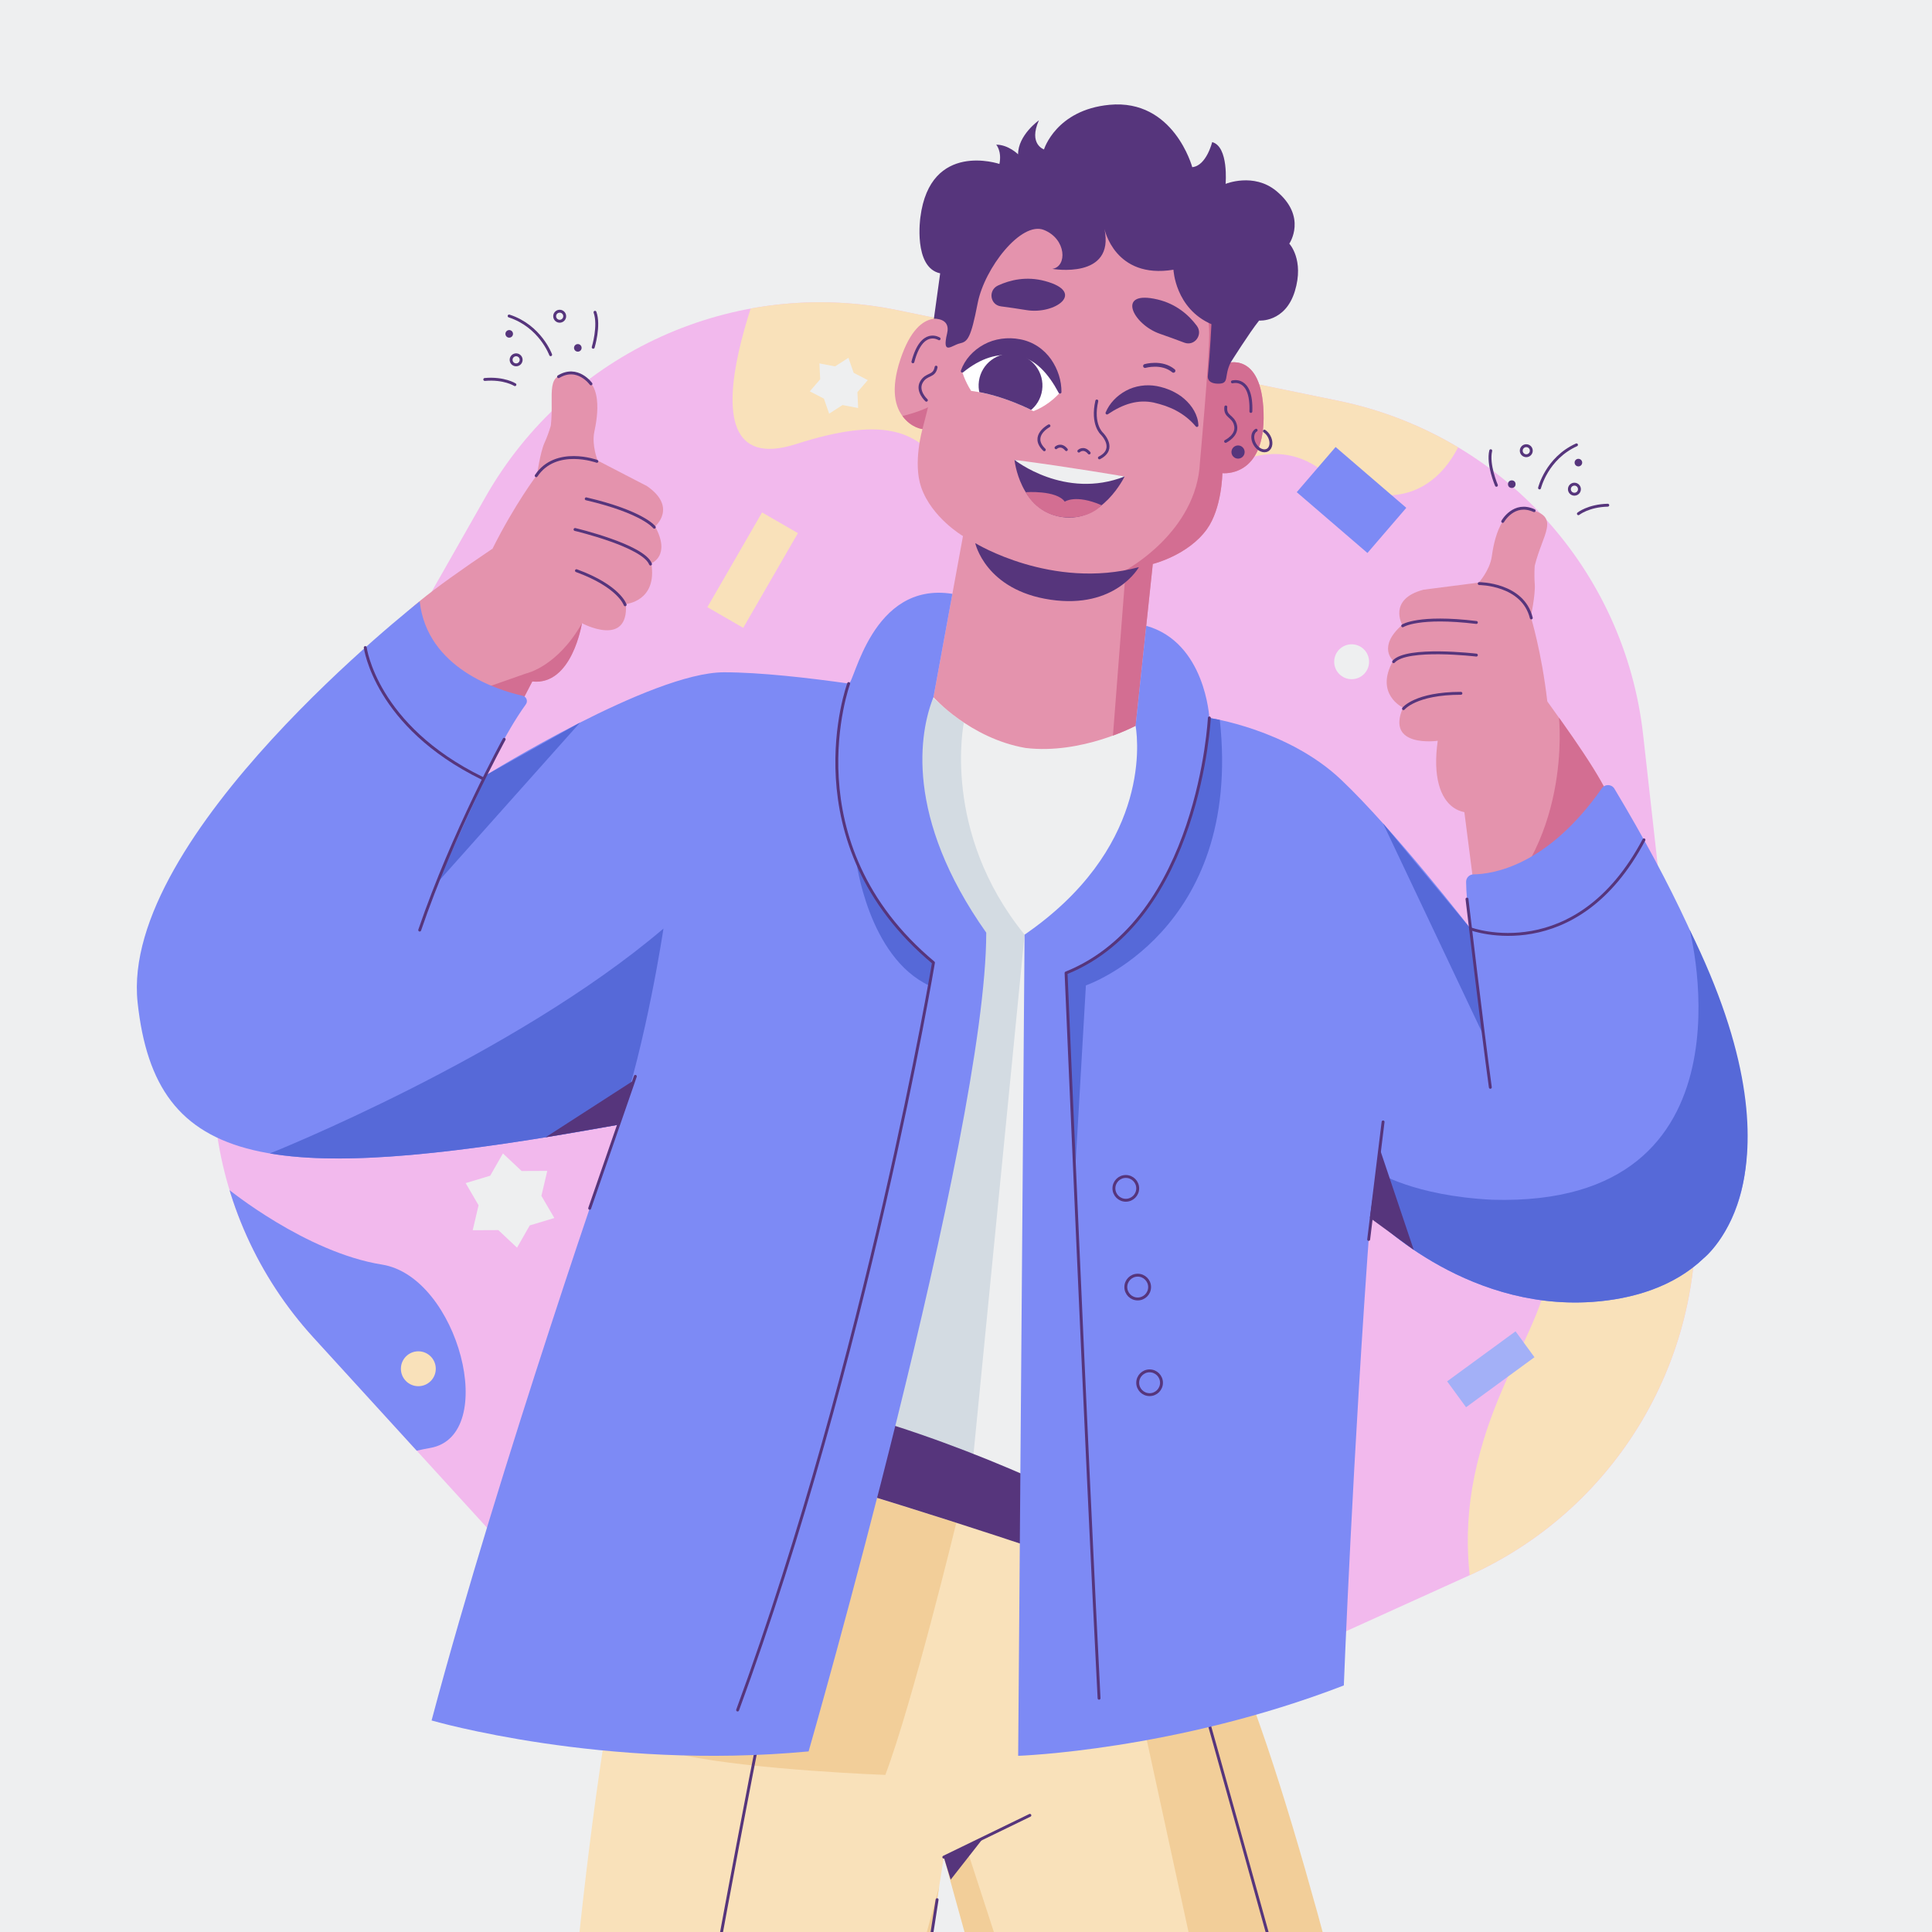 <?xml version="1.0" encoding="utf-8"?>
<!-- Generator: Adobe Illustrator 27.5.0, SVG Export Plug-In . SVG Version: 6.00 Build 0)  -->
<svg version="1.1" xmlns="http://www.w3.org/2000/svg" xmlns:xlink="http://www.w3.org/1999/xlink" x="0px" y="0px"
	 viewBox="0 0 500 500" style="enable-background:new 0 0 500 500;" xml:space="preserve">
<g id="BACKGROUND">
	<rect style="fill:#EEEFF0;" width="500" height="500"/>
</g>
<g id="OBJECTS">
	<g>
		<path style="fill:#F2B9ED;" d="M125.665,128.589L68.11,229.839c-21.315,37.497-16.061,84.455,13.014,116.314l78.509,86.026
			c29.075,31.859,75.358,41.373,114.643,23.566l106.077-48.083c39.284-17.807,62.635-58.885,57.839-101.749l-12.95-115.743
			c-4.796-42.864-36.648-77.766-78.896-86.45l-114.08-23.45C190.016,71.584,146.98,91.092,125.665,128.589z"/>
		<g>
			<defs>
				<path id="SVGID_1_" d="M125.665,128.589L68.11,229.839c-21.315,37.497-16.061,84.455,13.014,116.314l78.509,86.026
					c29.075,31.859,75.358,41.373,114.643,23.566l106.077-48.083c39.284-17.807,62.635-58.885,57.839-101.749l-12.95-115.743
					c-4.796-42.864-36.648-77.766-78.896-86.45l-114.08-23.45C190.016,71.584,146.98,91.092,125.665,128.589z"/>
			</defs>
			<clipPath id="SVGID_00000108271564364556736060000015326033906505691032_">
				<use xlink:href="#SVGID_1_"  style="overflow:visible;"/>
			</clipPath>
			<g style="clip-path:url(#SVGID_00000108271564364556736060000015326033906505691032_);">
				<path style="fill:#F9E1BA;" d="M202.465,58.64c0,0-31.207,67.407,3.529,56.293c45.329-14.503,32.019,16.055,65.017,31.996
					c16.408,7.926,45.3-43.84,70.75-25.452c25.451,18.389,40.737-4.925,39.138-24.151C379.301,78.099,291.445,11.833,202.465,58.64z
					"/>
				<path style="fill:#F9E1BA;" d="M391.039,439.845c0,0-16.421-24.115-9.449-57.905c6.972-33.79,27.767-47.627,16.379-72.673
					c-11.388-25.046,70.585-6.308,43.915,55.607C415.213,426.789,391.039,439.845,391.039,439.845z"/>
				<path style="fill:#7D8AF5;" d="M58.977,307.666c0,0,20.133,16.462,39.886,19.607c19.754,3.145,30.422,44.282,12.495,47.451
					s-42.219,14.573-49.755,44.346C54.068,448.843,33.367,345.137,58.977,307.666z"/>
			</g>
		</g>
	</g>
	<g>
		<polygon style="fill:#EEEFF0;" points="126.867,304.27 120.512,306.185 123.855,311.918 122.336,318.379 128.973,318.35
			133.808,322.896 137.102,317.134 143.457,315.219 140.114,309.486 141.633,303.025 134.996,303.054 130.16,298.508 		"/>
		<polygon style="fill:#EEEFF0;" points="216.111,94.821 212.068,94.052 212.262,98.162 209.574,101.278 213.231,103.165
			214.585,107.051 218.048,104.828 222.09,105.598 221.897,101.487 224.584,98.371 220.928,96.484 219.574,92.599 		"/>
		<path style="fill:#F9E1BA;" d="M103.751,354.233c0,2.494,2.022,4.515,4.515,4.515c2.494,0,4.515-2.021,4.515-4.515
			c0-2.494-2.022-4.515-4.515-4.515C105.772,349.717,103.751,351.739,103.751,354.233z"/>
		<path style="fill:#EEEFF0;" d="M345.288,171.26c0,2.494,2.022,4.515,4.515,4.515c2.494,0,4.515-2.021,4.515-4.515
			c0-2.494-2.022-4.515-4.515-4.515C347.31,166.745,345.288,168.766,345.288,171.26z"/>

			<rect x="337.734" y="121.6" transform="matrix(-0.758 -0.652 0.652 -0.758 530.612 455.488)" style="fill:#7D8AF5;" width="24.139" height="15.421"/>

			<rect x="180.637" y="142.192" transform="matrix(0.5 -0.866 0.866 0.5 -30.386 242.465)" style="fill:#F9E1BA;" width="28.303" height="10.711"/>

			<rect x="375.036" y="350.082" transform="matrix(0.807 -0.59 0.59 0.807 -134.685 296.246)" style="fill:#A3B0F7;" width="21.938" height="8.302"/>
	</g>
	<g>
		<defs>
			<rect id="SVGID_00000107577223330187212800000004041899345657242765_" width="500" height="500"/>
		</defs>
		<clipPath id="SVGID_00000112628629208723576420000005565197558347347370_">
			<use xlink:href="#SVGID_00000107577223330187212800000004041899345657242765_"  style="overflow:visible;"/>
		</clipPath>
		<g style="clip-path:url(#SVGID_00000112628629208723576420000005565197558347347370_);">
			<g>
				<path style="fill:#F9E1BA;" d="M321.311,433.787c0,0,33.049,100.651,38.001,133.988c0,0-56.592,12.822-86.724,15.386
					c0,0-19.998-75.928-28.333-102.533c0,0-1.28,7.652-16.925,108.944c0,0-35.952-7.732-82.757-27.907
					c0,0,7.268-115.021,23.15-164.11C183.605,348.466,285.761,355.959,321.311,433.787z"/>
				<g>
					<path style="fill:#F2CE99;" d="M247.492,394.086c0,0-11.301,46.528-18.371,65.263c0,0-33.613-1.244-51.98-5.041l39.096-69.957
						L247.492,394.086z"/>
					<path style="fill:#F2CE99;" d="M294.437,439.502l29.485,135.655l35.39-7.381c0,0-20.753-91.324-38.001-133.988L294.437,439.502
						z"/>
					<polygon style="fill:#F2CE99;" points="250,477.838 283.854,581.909 272.588,583.161 244.256,480.628 					"/>
					<polygon style="fill:#F2CE99;" points="243.04,488.302 216.237,586.809 227.33,589.572 					"/>
				</g>

					<line style="fill:none;stroke:#56357C;stroke-width:0.75;stroke-linecap:round;stroke-linejoin:round;stroke-miterlimit:10;" x1="244.256" y1="480.628" x2="266.529" y2="469.809"/>

					<path style="fill:none;stroke:#56357C;stroke-width:0.75;stroke-linecap:round;stroke-linejoin:round;stroke-miterlimit:10;" d="
					M173.642,573.231c0,0,24.692-144.208,39.751-202.096"/>

					<path style="fill:none;stroke:#56357C;stroke-width:0.75;stroke-linecap:round;stroke-linejoin:round;stroke-miterlimit:10;" d="
					M300.594,402.667c0,0,21.201,74.076,46.658,167.739"/>

					<line style="fill:none;stroke:#56357C;stroke-width:0.75;stroke-linecap:round;stroke-linejoin:round;stroke-miterlimit:10;" x1="242.523" y1="491.633" x2="237.78" y2="522.054"/>
				<polygon style="fill:#56357C;" points="246.033,486.449 254.494,475.655 244.256,480.628 				"/>
			</g>
			<path style="fill:#EEEFF0;" d="M241.58,180.419c0,0,19.075,19.552,52.316,7.417c0,0,47.312,15.962,45.865,40.081
				c-1.447,24.118-18.419,183.586-18.419,183.586s-69.119-39.215-141.59-53.647C179.751,357.856,198.635,242.343,241.58,180.419z"/>
			<path style="fill:#D3DBE2;" d="M249.454,187.002c0,0-5.939,28.251,15.704,54.889l-13.215,134.385l-32.723-5.14
				c0,0,10.742-194.672,17.039-195.36C236.259,175.775,245.454,184.612,249.454,187.002z"/>
			<path style="fill:#56357C;" d="M320.051,420.945l1.291-9.442c0,0-70.93-47.039-141.59-53.647c0,0-4.238,7.425-6.109,13.974
				C173.642,371.83,284.969,403.17,320.051,420.945z"/>
			<g>
				<path style="fill:#E493AD;" d="M248.418,71.512c-1.186,5.275-2.488,12.013-2.488,12.013s-7.797-5.774-12.888,9.418
					c-5.411,16.146,5.689,18.108,5.689,18.108s-2.528,8.766-0.316,15.095c2.753,7.876,10.801,12.588,10.801,12.588l-5.049,27.564
					l-2.587,14.122c0,0,9.4,10.646,23.831,13.152c14.542,1.751,28.485-5.735,28.485-5.735l1.714-16.139l2.734-25.746
					c0,0,9.063-2.198,13.965-8.949c3.94-5.426,4.04-14.548,4.04-14.548s11.196,1.315,10.657-15.706
					c-0.506-16.014-9.634-12.727-9.634-12.727s0.691-6.828,1.072-12.221c0,0,1.096-24.537-31.476-29.323
					C254.394,47.692,248.418,71.512,248.418,71.512z"/>
				<path style="fill:#D36E92;" d="M286.967,52.478C319.54,57.263,318.443,81.8,318.443,81.8
					c-0.382,5.393-1.072,12.221-1.072,12.221s9.128-3.287,9.634,12.727c0.538,17.021-10.657,15.706-10.657,15.706
					s-0.1,9.122-4.04,14.548c-4.901,6.751-13.965,8.949-13.965,8.949l-2.734,25.746l-1.714,16.139c0,0-2.242,1.204-5.866,2.533
					l3.308-42.821c0,0,18.417-9.848,19.214-27.983c0,0,2.391-26.105,2.391-33.08C312.943,79.51,310.013,59.522,286.967,52.478z"/>
				<path style="fill:#56357C;" d="M252.393,140.557c0,0,19.839,12.212,42.351,6.222c0,0-6.01,10.902-22.871,8.425
					C255.014,152.727,252.393,140.557,252.393,140.557z"/>

					<path style="fill:none;stroke:#56357C;stroke-width:0.75;stroke-linecap:round;stroke-linejoin:round;stroke-miterlimit:10;" d="
					M317.183,114.233c0,0,3.149-1.514,2.585-4.104c-0.564-2.591-2.834-2.158-2.529-4.819"/>

					<path style="fill:none;stroke:#56357C;stroke-width:0.75;stroke-linecap:round;stroke-linejoin:round;stroke-miterlimit:10;" d="
					M318.943,98.832c0,0,5.102-1.504,4.783,7.651"/>

					<path style="fill:none;stroke:#56357C;stroke-width:0.75;stroke-linecap:round;stroke-linejoin:round;stroke-miterlimit:10;" d="
					M239.747,103.577c0,0-2.58-2.356-1.295-4.675c1.285-2.319,3.335-1.252,3.808-3.888"/>

					<path style="fill:none;stroke:#56357C;stroke-width:0.75;stroke-linecap:round;stroke-linejoin:round;stroke-miterlimit:10;" d="
					M243.041,87.68c0,0-4.454-2.908-6.782,5.952"/>
				<g>

						<path style="fill:none;stroke:#56357C;stroke-width:0.75;stroke-linecap:round;stroke-linejoin:round;stroke-miterlimit:10;" d="
						M271.472,110.203c0,0-4.957,2.606-1.206,6.197"/>

						<path style="fill:none;stroke:#56357C;stroke-width:0.75;stroke-linecap:round;stroke-linejoin:round;stroke-miterlimit:10;" d="
						M284.525,118.495c4.626-2.36,0.628-6.282,0.628-6.282s-2.686-2.377-1.301-8.444"/>

						<path style="fill:none;stroke:#56357C;stroke-width:0.75;stroke-linecap:round;stroke-linejoin:round;stroke-miterlimit:10;" d="
						M273.297,115.876c0,0,1.252-1.21,2.672,0.484"/>

						<path style="fill:none;stroke:#56357C;stroke-width:0.75;stroke-linecap:round;stroke-linejoin:round;stroke-miterlimit:10;" d="
						M279.203,116.744c0,0,1.252-1.21,2.672,0.484"/>
				</g>
				<g>
					<g>
						<path style="fill:#56357C;" d="M286.141,106.738c0.999-2.368,2.86-4.309,5.228-5.602c2.367-1.295,5.309-1.722,8.003-1.217
							c1.35,0.253,2.554,0.649,3.781,1.183c1.198,0.571,2.363,1.243,3.365,2.147c2.007,1.755,3.535,4.173,3.626,6.853
							c0.007,0.211-0.158,0.388-0.37,0.396c-0.121,0.004-0.232-0.049-0.305-0.135l-0.047-0.056
							c-1.499-1.781-3.233-3.078-5.043-4.046c-0.899-0.502-1.869-0.867-2.829-1.234c-0.969-0.321-2.023-0.63-2.985-0.846
							c-1.936-0.4-3.885-0.359-5.873,0.169c-1.984,0.518-4.001,1.522-5.945,2.832l-0.038,0.025
							c-0.176,0.118-0.414,0.072-0.533-0.104C286.101,106.991,286.093,106.853,286.141,106.738z"/>
					</g>
				</g>
				<g>
					<path style="fill:#FFFFFF;" d="M251.323,101.156c-1.667-2.608-2.334-5.041-2.334-5.041s16.047-13.396,25.346,5.439
						c0,0-2.516,3.168-6.894,4.852C267.441,106.406,259.937,102.29,251.323,101.156z"/>
					<g>
						<g>
							<defs>
								<path id="SVGID_00000101812865363069696280000012815435606113830078_" d="M251.318,101.148
									c-1.663-2.604-2.328-5.032-2.328-5.032s16.1-13.389,25.346,5.439c0,0-2.505,3.154-6.866,4.841
									C267.469,106.395,259.534,102.167,251.318,101.148z"/>
							</defs>
							<clipPath id="SVGID_00000029759341280751596260000005825716591371604132_">
								<use xlink:href="#SVGID_00000101812865363069696280000012815435606113830078_"  style="overflow:visible;"/>
							</clipPath>
							<path style="clip-path:url(#SVGID_00000029759341280751596260000005825716591371604132_);fill:#56357C;" d="M253.351,98.604
								c-0.651,4.514,2.48,8.702,6.995,9.354c4.514,0.651,8.702-2.48,9.354-6.995c0.651-4.514-2.48-8.702-6.995-9.354
								S254.002,94.09,253.351,98.604z"/>
						</g>
					</g>
					<g>
						<path style="fill:#56357C;" d="M273.967,101.627c-1.313-2.45-2.842-4.696-4.641-6.394c-1.798-1.709-3.856-2.792-6.136-3.163
							c-2.368-0.403-4.77-0.273-7.096,0.443c-2.328,0.721-4.629,2.052-6.785,3.8l-0.037,0.03c-0.164,0.133-0.405,0.108-0.538-0.056
							c-0.087-0.107-0.106-0.247-0.064-0.368c1.003-2.858,3.17-5.25,5.964-6.765c2.803-1.533,6.208-1.961,9.334-1.355
							c1.613,0.289,3.193,0.922,4.571,1.822c1.383,0.898,2.54,2.068,3.458,3.343c1.795,2.59,2.726,5.539,2.706,8.519
							c-0.001,0.211-0.173,0.381-0.384,0.379c-0.144-0.001-0.27-0.082-0.334-0.201L273.967,101.627z"/>
					</g>
				</g>
				<g>
					<path style="fill:#56357C;" d="M262.55,119.012c0,0,14.349,2.908,28.493,4.302c0,0-5.766,12.061-16.156,10.493
						C263.859,132.141,262.55,119.012,262.55,119.012z"/>
					<path style="fill:#D36E92;" d="M265.464,127.379c0,0,7.937-0.579,10.098,2.451c0,0,2.787-1.996,9.535,0.921
						c0,0-3.222,3.899-10.209,3.055C268.064,132.982,265.464,127.379,265.464,127.379z"/>
					<path style="fill:#EEEFF0;" d="M262.55,119.012c0,0,13.001,10.383,28.493,4.302
						C291.043,123.314,276.756,120.856,262.55,119.012z"/>
				</g>
				<path style="fill:#56357C;" d="M306.495,88.678c2.674,1.015,4.941-2.098,3.225-4.385c-2.111-2.814-5.343-5.651-10.148-6.788
					c-10.875-2.573-6.426,6.448,0.602,8.877C302.438,87.164,304.602,87.959,306.495,88.678z"/>
				<path style="fill:#56357C;" d="M259.038,79.282c-2.835-0.375-3.355-4.19-0.759-5.39c3.193-1.476,7.384-2.44,12.154-1.162
					c10.795,2.894,2.599,8.724-4.741,7.529C263.328,79.874,261.046,79.547,259.038,79.282z"/>
				<path style="fill:none;stroke:#56357C;stroke-linecap:round;stroke-linejoin:round;stroke-miterlimit:10;" d="M296.338,94.722
					c0,0,4.331-1.268,7.349,1.239"/>
				<path style="fill:#56357C;" d="M241.688,82.493c0,0,4.395-0.279,3.432,3.747c-1.423,5.946,1.225,3.093,3.267,2.636
					c2.042-0.457,2.859-1.274,4.629-10.395c1.77-9.121,11.286-21.314,17.152-18.969c5.866,2.345,6.057,9.519,2.168,10.071
					c0,0,16.252,2.862,13.493-10.365c0,0,2.622,13.092,17.858,10.585c0,0,0.452,10.033,9.832,14.098c0,0-0.313,6.723-0.938,13.445
					c0,0-0.318,1.951,2.703,1.951c3.021,0,1.375-1.895,3.227-5.512c0,0,4.846-7.716,7.341-10.823c0,0,6.756,0.557,9.251-7.593
					c2.495-8.151-1.433-12.314-1.433-12.314s4.769-6.942-3.392-13.655c-5.832-4.797-13.093-1.815-13.093-1.815
					s0.849-9.648-3.476-10.812c0,0-1.497,6.154-5.156,6.487c0,0-4.763-17.722-21.436-16.135
					c-13.818,1.315-16.933,11.545-16.933,11.545s-4.08-1.342-1.319-7.525c0,0-5.389,3.798-5.389,8.788c0,0-2.495-2.495-5.656-2.495
					c0,0,1.497,1.663,0.832,4.99c0,0-17.919-6.101-20.456,13.781c0,0-1.907,13.014,5.119,14.529L241.688,82.493z"/>

					<path style="fill:none;stroke:#56357C;stroke-width:0.75;stroke-linecap:round;stroke-linejoin:round;stroke-miterlimit:10;" d="
					M327.224,111.57c0.447,0.295,0.861,0.73,1.175,1.274c0.816,1.414,0.657,3.034-0.355,3.618c-1.012,0.584-2.494-0.088-3.311-1.502
					c-0.816-1.414-0.657-3.034,0.355-3.618"/>
				<path style="fill:#56357C;" d="M322.114,116.987c0,0.943-0.764,1.707-1.707,1.707c-0.943,0-1.707-0.764-1.707-1.707
					s0.764-1.707,1.707-1.707C321.35,115.28,322.114,116.044,322.114,116.987z"/>
				<path style="fill:#D36E92;" d="M233.552,107.661c0,0,3.656-0.821,6.624-2.262l-1.444,5.651
					C238.732,111.05,235.835,110.818,233.552,107.661z"/>
			</g>
			<g>
				<path style="fill:#E493AD;" d="M378.483,206.351l4.101,31.908c0,0,27.637-1.256,31.908-13.567
					c4.271-12.311,9.828-10.225-14.055-43.175L378.483,206.351z"/>
				<path style="fill:#D36E92;" d="M382.584,238.259c0,0,27.637-1.256,31.908-13.567c4.081-11.762,9.335-10.382-11.035-38.975
					C403.457,185.717,407.15,219.358,382.584,238.259z"/>
				<path style="fill:#E493AD;" d="M400.437,181.516c0,0-4.284,18.563-12.239,25.498c-7.955,6.936-18.767,3.468-16.115-15.299
					c0,0-13.579,1.94-8.985-8.575c0,0-7.453-3.471-2.552-12.149c0,0-4.186-3.573,2.348-9.291c0,0-3.777-6.636,5.513-9.087
					c0,0,7.963-1.021,14.293-1.838c0,0,2.859-3.165,3.369-6.738c0.51-3.573,2.246-14.089,10.005-12.149
					c7.759,1.94,3.165,6.228,1.123,14.497c0,0-0.204,2.144,0,4.798c0.204,2.655-1.021,8.481-1.021,8.481
					S398.973,168.695,400.437,181.516z"/>

					<path style="fill:none;stroke:#56357C;stroke-width:0.75;stroke-linecap:round;stroke-linejoin:round;stroke-miterlimit:10;" d="
					M382.822,151.033c0,0,11.294,0.006,13.477,8.89"/>

					<path style="fill:none;stroke:#56357C;stroke-width:0.75;stroke-linecap:round;stroke-linejoin:round;stroke-miterlimit:10;" d="
					M363.015,161.957c0,0,4.029-2.686,19.069-0.862"/>

					<path style="fill:none;stroke:#56357C;stroke-width:0.75;stroke-linecap:round;stroke-linejoin:round;stroke-miterlimit:10;" d="
					M382.084,169.54c0,0-18.055-2.141-21.417,1.707"/>

					<path style="fill:none;stroke:#56357C;stroke-width:0.75;stroke-linecap:round;stroke-linejoin:round;stroke-miterlimit:10;" d="
					M363.22,183.397c0,0,3.086-3.967,14.865-3.967"/>
			</g>
			<g>
				<path style="fill:#E493AD;" d="M139.578,172.843l-14.795,28.566c0,0-25.53-10.657-25.32-23.686
					c0.21-13.029-5.725-12.975,28.009-35.737L139.578,172.843z"/>
				<path style="fill:#E493AD;" d="M127.472,141.986c0,0-2.342,18.906,2.753,28.149c5.095,9.243,16.439,9.693,20.384-8.845
					c0,0,12.09,6.48,11.381-4.974c0,0,8.191-0.705,6.564-10.537c0,0,5.157-1.921,0.98-9.533c0,0,5.824-4.938-2.063-10.426
					c0,0-7.13-3.69-12.796-6.628c0,0-1.6-3.953-0.854-7.485s2.722-14.005-5.232-14.844c-7.954-0.839-5.109,4.765-6.027,13.233
					c0,0-0.543,2.084-1.645,4.507c-1.102,2.424-1.95,8.317-1.95,8.317S133.245,130.443,127.472,141.986z"/>

					<path style="fill:none;stroke:#56357C;stroke-width:0.75;stroke-linecap:round;stroke-linejoin:round;stroke-miterlimit:10;" d="
					M154.473,119.391c0,0-10.611-3.868-15.708,3.729"/>

					<path style="fill:none;stroke:#56357C;stroke-width:0.75;stroke-linecap:round;stroke-linejoin:round;stroke-miterlimit:10;" d="
					M169.332,136.445c0,0-2.864-3.905-17.617-7.349"/>

					<path style="fill:none;stroke:#56357C;stroke-width:0.75;stroke-linecap:round;stroke-linejoin:round;stroke-miterlimit:10;" d="
					M148.819,137.029c0,0,17.695,4.18,19.533,8.948"/>

					<path style="fill:none;stroke:#56357C;stroke-width:0.75;stroke-linecap:round;stroke-linejoin:round;stroke-miterlimit:10;" d="
					M161.788,156.515c0,0-1.538-4.785-12.603-8.824"/>
				<path style="fill:#D36E92;" d="M121.628,179.386l14.546-5.101c0,0,8.089-1.716,14.435-12.996c0,0-2.498,16.225-12.859,15.083
					l-8.753,16.9L121.628,179.386z"/>
			</g>
			<g>
				<path style="fill:#7D8AF5;" d="M255.241,241.374c0,51.973-45.976,211.888-45.976,211.888
					c-52.972,4.997-97.572-8.007-97.572-8.007c17.496-65.786,48.29-154.163,48.29-154.163
					c-90.56,16.452-119.694,11.592-124.368-31.643s73.003-103.804,73.003-103.804c1.927,17.339,20.259,22.977,26.64,24.423
					c0.994,0.225,1.429,1.387,0.833,2.213c-5.774,8.01-10.142,18.235-10.142,18.235s42.652-26.529,61.417-26.529
					c9.382,0,22,1.456,32.271,2.912c1.465,0.208,5.884-26.546,26.841-23.212l-4.897,26.732
					C237.975,189.364,234.003,211.335,255.241,241.374z"/>
				<path style="fill:#5669D8;" d="M159.982,291.093c-42.069,7.643-70.882,10.686-90.145,7.42c0,0,63.124-25.168,101.866-58.195
					C171.704,240.318,167.36,269.474,159.982,291.093z"/>
				<path style="fill:#5669D8;" d="M221.565,222.65c0,0,3.068,25.007,18.965,32.442l1.05-5.95
					C241.58,249.141,230.147,241.399,221.565,222.65z"/>

					<path style="fill:none;stroke:#56357C;stroke-width:0.75;stroke-linecap:round;stroke-linejoin:round;stroke-miterlimit:10;" d="
					M219.637,176.899c0,0-15.172,41.235,21.943,72.242c0,0-17.085,102.018-50.686,193.415"/>

					<line style="fill:none;stroke:#56357C;stroke-width:0.75;stroke-linecap:round;stroke-linejoin:round;stroke-miterlimit:10;" x1="152.605" y1="312.712" x2="164.424" y2="278.558"/>
				<polygon style="fill:#56357C;" points="159.982,291.093 141.184,294.337 164.071,279.578 				"/>
				<polygon style="fill:#5669D8;" points="125.948,200.516 113.145,228.478 150.114,187.002 				"/>

					<path style="fill:none;stroke:#56357C;stroke-width:0.75;stroke-linecap:round;stroke-linejoin:round;stroke-miterlimit:10;" d="
					M130.477,191.328c0,0-13.199,23.976-21.859,49.376"/>

					<path style="fill:none;stroke:#56357C;stroke-width:0.75;stroke-linecap:round;stroke-linejoin:round;stroke-miterlimit:10;" d="
					M94.528,167.584c0,0,2.63,20.315,30.256,33.826"/>
			</g>
			<g>
				<path style="fill:#7D8AF5;" d="M414.552,204.014c0.804-1.151,2.531-1.104,3.254,0.1c61.855,103.052,27.665,130.54-5.768,132.82
					c-33.713,2.299-57.359-22.573-57.359-22.573c-4.597,62.063-6.896,121.827-6.896,121.827
					c-43.674,16.857-84.283,18.217-84.283,18.217l1.658-212.515c31.818-21.874,29.587-48.906,28.738-54.054l2.748-25.879
					c15.326,4.304,16.336,23.841,16.336,23.841s20.245,2.906,34.037,15.932s33.607,38.663,33.607,38.663s-1.123-6.41-1.197-12.165
					c-0.014-1.066,0.849-1.932,1.916-1.944C386.347,226.225,400.505,224.11,414.552,204.014z"/>
				<path style="fill:#5669D8;" d="M354.678,314.362c0,0,23.646,24.871,57.359,22.573c10.535-0.718,21.146-3.94,28.803-11.24
					c0,0,28.006-21.227-3.579-85.13c0,0,18.816,71.902-50.963,69.931c-20.416-0.98-30.086-7.259-30.086-7.259L354.678,314.362z"/>

					<line style="fill:none;stroke:#56357C;stroke-width:0.75;stroke-linecap:round;stroke-linejoin:round;stroke-miterlimit:10;" x1="354.212" y1="320.763" x2="357.941" y2="290.352"/>

					<path style="fill:none;stroke:#56357C;stroke-width:0.75;stroke-linecap:round;stroke-linejoin:round;stroke-miterlimit:10;" d="
					M294.437,307.545c0,1.7-1.378,3.078-3.078,3.078c-1.7,0-3.078-1.378-3.078-3.078c0-1.7,1.378-3.078,3.078-3.078
					C293.059,304.467,294.437,305.845,294.437,307.545z"/>

					<path style="fill:none;stroke:#56357C;stroke-width:0.75;stroke-linecap:round;stroke-linejoin:round;stroke-miterlimit:10;" d="
					M297.516,333.092c0,1.7-1.378,3.078-3.078,3.078c-1.7,0-3.078-1.378-3.078-3.078c0-1.7,1.378-3.078,3.078-3.078
					C296.137,330.014,297.516,331.392,297.516,333.092z"/>

					<path style="fill:none;stroke:#56357C;stroke-width:0.75;stroke-linecap:round;stroke-linejoin:round;stroke-miterlimit:10;" d="
					M300.594,357.856c0,1.7-1.378,3.078-3.078,3.078c-1.7,0-3.078-1.378-3.078-3.078s1.378-3.078,3.078-3.078
					C299.216,354.778,300.594,356.156,300.594,357.856z"/>
				<polygon style="fill:#56357C;" points="357.087,297.317 365.87,323.455 354.522,315.169 				"/>
				<polygon style="fill:#5669D8;" points="380.623,240.392 357.941,213.104 383.953,268.024 				"/>

					<path style="fill:none;stroke:#56357C;stroke-width:0.75;stroke-linecap:round;stroke-linejoin:round;stroke-miterlimit:10;" d="
					M379.657,232.68c0,0,3.909,33.195,6.039,48.716"/>

					<path style="fill:none;stroke:#56357C;stroke-width:0.75;stroke-linecap:round;stroke-linejoin:round;stroke-miterlimit:10;" d="
					M380.623,240.392c0,0,27.301,10.051,44.83-23.05"/>
				<path style="fill:#5669D8;" d="M315.685,186.307l-2.706-0.51c0,0-1.304,49.421-37.085,66.01l2.277,52.659l2.858-49.446
					C281.03,255.021,321.621,241.128,315.685,186.307z"/>

					<path style="fill:none;stroke:#56357C;stroke-width:0.75;stroke-linecap:round;stroke-linejoin:round;stroke-miterlimit:10;" d="
					M312.98,185.798c0,0-2.603,52.133-37.085,66.01c0,0,5.268,124.219,8.54,187.694"/>
			</g>
			<g>

					<path style="fill:none;stroke:#56357C;stroke-width:0.75;stroke-linecap:round;stroke-linejoin:round;stroke-miterlimit:10;" d="
					M398.432,126.283c0,0,1.839-7.654,9.565-11.156"/>

					<path style="fill:none;stroke:#56357C;stroke-width:0.75;stroke-linecap:round;stroke-linejoin:round;stroke-miterlimit:10;" d="
					M408.488,132.952c0,0,2.575-2.085,7.603-2.207"/>

					<path style="fill:none;stroke:#56357C;stroke-width:0.75;stroke-linecap:round;stroke-linejoin:round;stroke-miterlimit:10;" d="
					M387.273,125.594c0,0-2.33-5.396-1.471-8.952"/>

					<circle style="fill:none;stroke:#56357C;stroke-width:0.75;stroke-linecap:round;stroke-linejoin:round;stroke-miterlimit:10;" cx="394.999" cy="116.642" r="1.3"/>
				<circle style="fill:#56357C;" cx="391.247" cy="125.302" r="0.981"/>
				<path style="fill:#56357C;" d="M409.469,119.723c0,0.542-0.439,0.982-0.981,0.982c-0.542,0-0.982-0.439-0.982-0.982
					c0-0.542,0.439-0.981,0.982-0.981C409.03,118.742,409.469,119.181,409.469,119.723z"/>

					<circle style="fill:none;stroke:#56357C;stroke-width:0.75;stroke-linecap:round;stroke-linejoin:round;stroke-miterlimit:10;" cx="407.457" cy="126.601" r="1.3"/>

					<path style="fill:none;stroke:#56357C;stroke-width:0.75;stroke-linecap:round;stroke-linejoin:round;stroke-miterlimit:10;" d="
					M388.902,134.944c0,0,2.897-5.21,8.133-2.784"/>
			</g>
			<g>

					<path style="fill:none;stroke:#56357C;stroke-width:0.75;stroke-linecap:round;stroke-linejoin:round;stroke-miterlimit:10;" d="
					M142.508,91.802c0,0-2.681-7.401-10.749-10.021"/>

					<path style="fill:none;stroke:#56357C;stroke-width:0.75;stroke-linecap:round;stroke-linejoin:round;stroke-miterlimit:10;" d="
					M133.259,99.55c0,0-2.792-1.785-7.802-1.346"/>

					<path style="fill:none;stroke:#56357C;stroke-width:0.75;stroke-linecap:round;stroke-linejoin:round;stroke-miterlimit:10;" d="
					M153.521,89.874c0,0,1.714-5.622,0.465-9.06"/>

					<path style="fill:none;stroke:#56357C;stroke-width:0.75;stroke-linecap:round;stroke-linejoin:round;stroke-miterlimit:10;" d="
					M143.554,81.984c0.08,0.713,0.723,1.227,1.436,1.147c0.713-0.08,1.227-0.723,1.147-1.436c-0.08-0.713-0.723-1.227-1.436-1.147
					C143.988,80.627,143.474,81.27,143.554,81.984z"/>
				<path style="fill:#56357C;" d="M148.564,90.135c0.06,0.539,0.546,0.926,1.085,0.866c0.539-0.06,0.926-0.546,0.866-1.085
					c-0.06-0.539-0.546-0.927-1.085-0.866C148.891,89.111,148.504,89.597,148.564,90.135z"/>
				<path style="fill:#56357C;" d="M130.809,86.514c0.06,0.539,0.546,0.926,1.085,0.866c0.539-0.06,0.926-0.546,0.866-1.085
					c-0.06-0.539-0.546-0.926-1.085-0.866S130.749,85.975,130.809,86.514z"/>

					<path style="fill:none;stroke:#56357C;stroke-width:0.75;stroke-linecap:round;stroke-linejoin:round;stroke-miterlimit:10;" d="
					M132.284,93.269c0.08,0.713,0.723,1.227,1.436,1.147c0.713-0.08,1.227-0.723,1.147-1.436c-0.08-0.713-0.723-1.227-1.436-1.147
					C132.717,91.913,132.204,92.556,132.284,93.269z"/>

					<path style="fill:none;stroke:#56357C;stroke-width:0.75;stroke-linecap:round;stroke-linejoin:round;stroke-miterlimit:10;" d="
					M152.945,99.347c0,0-3.46-4.854-8.392-1.86"/>
			</g>
		</g>
	</g>
</g>
</svg>
